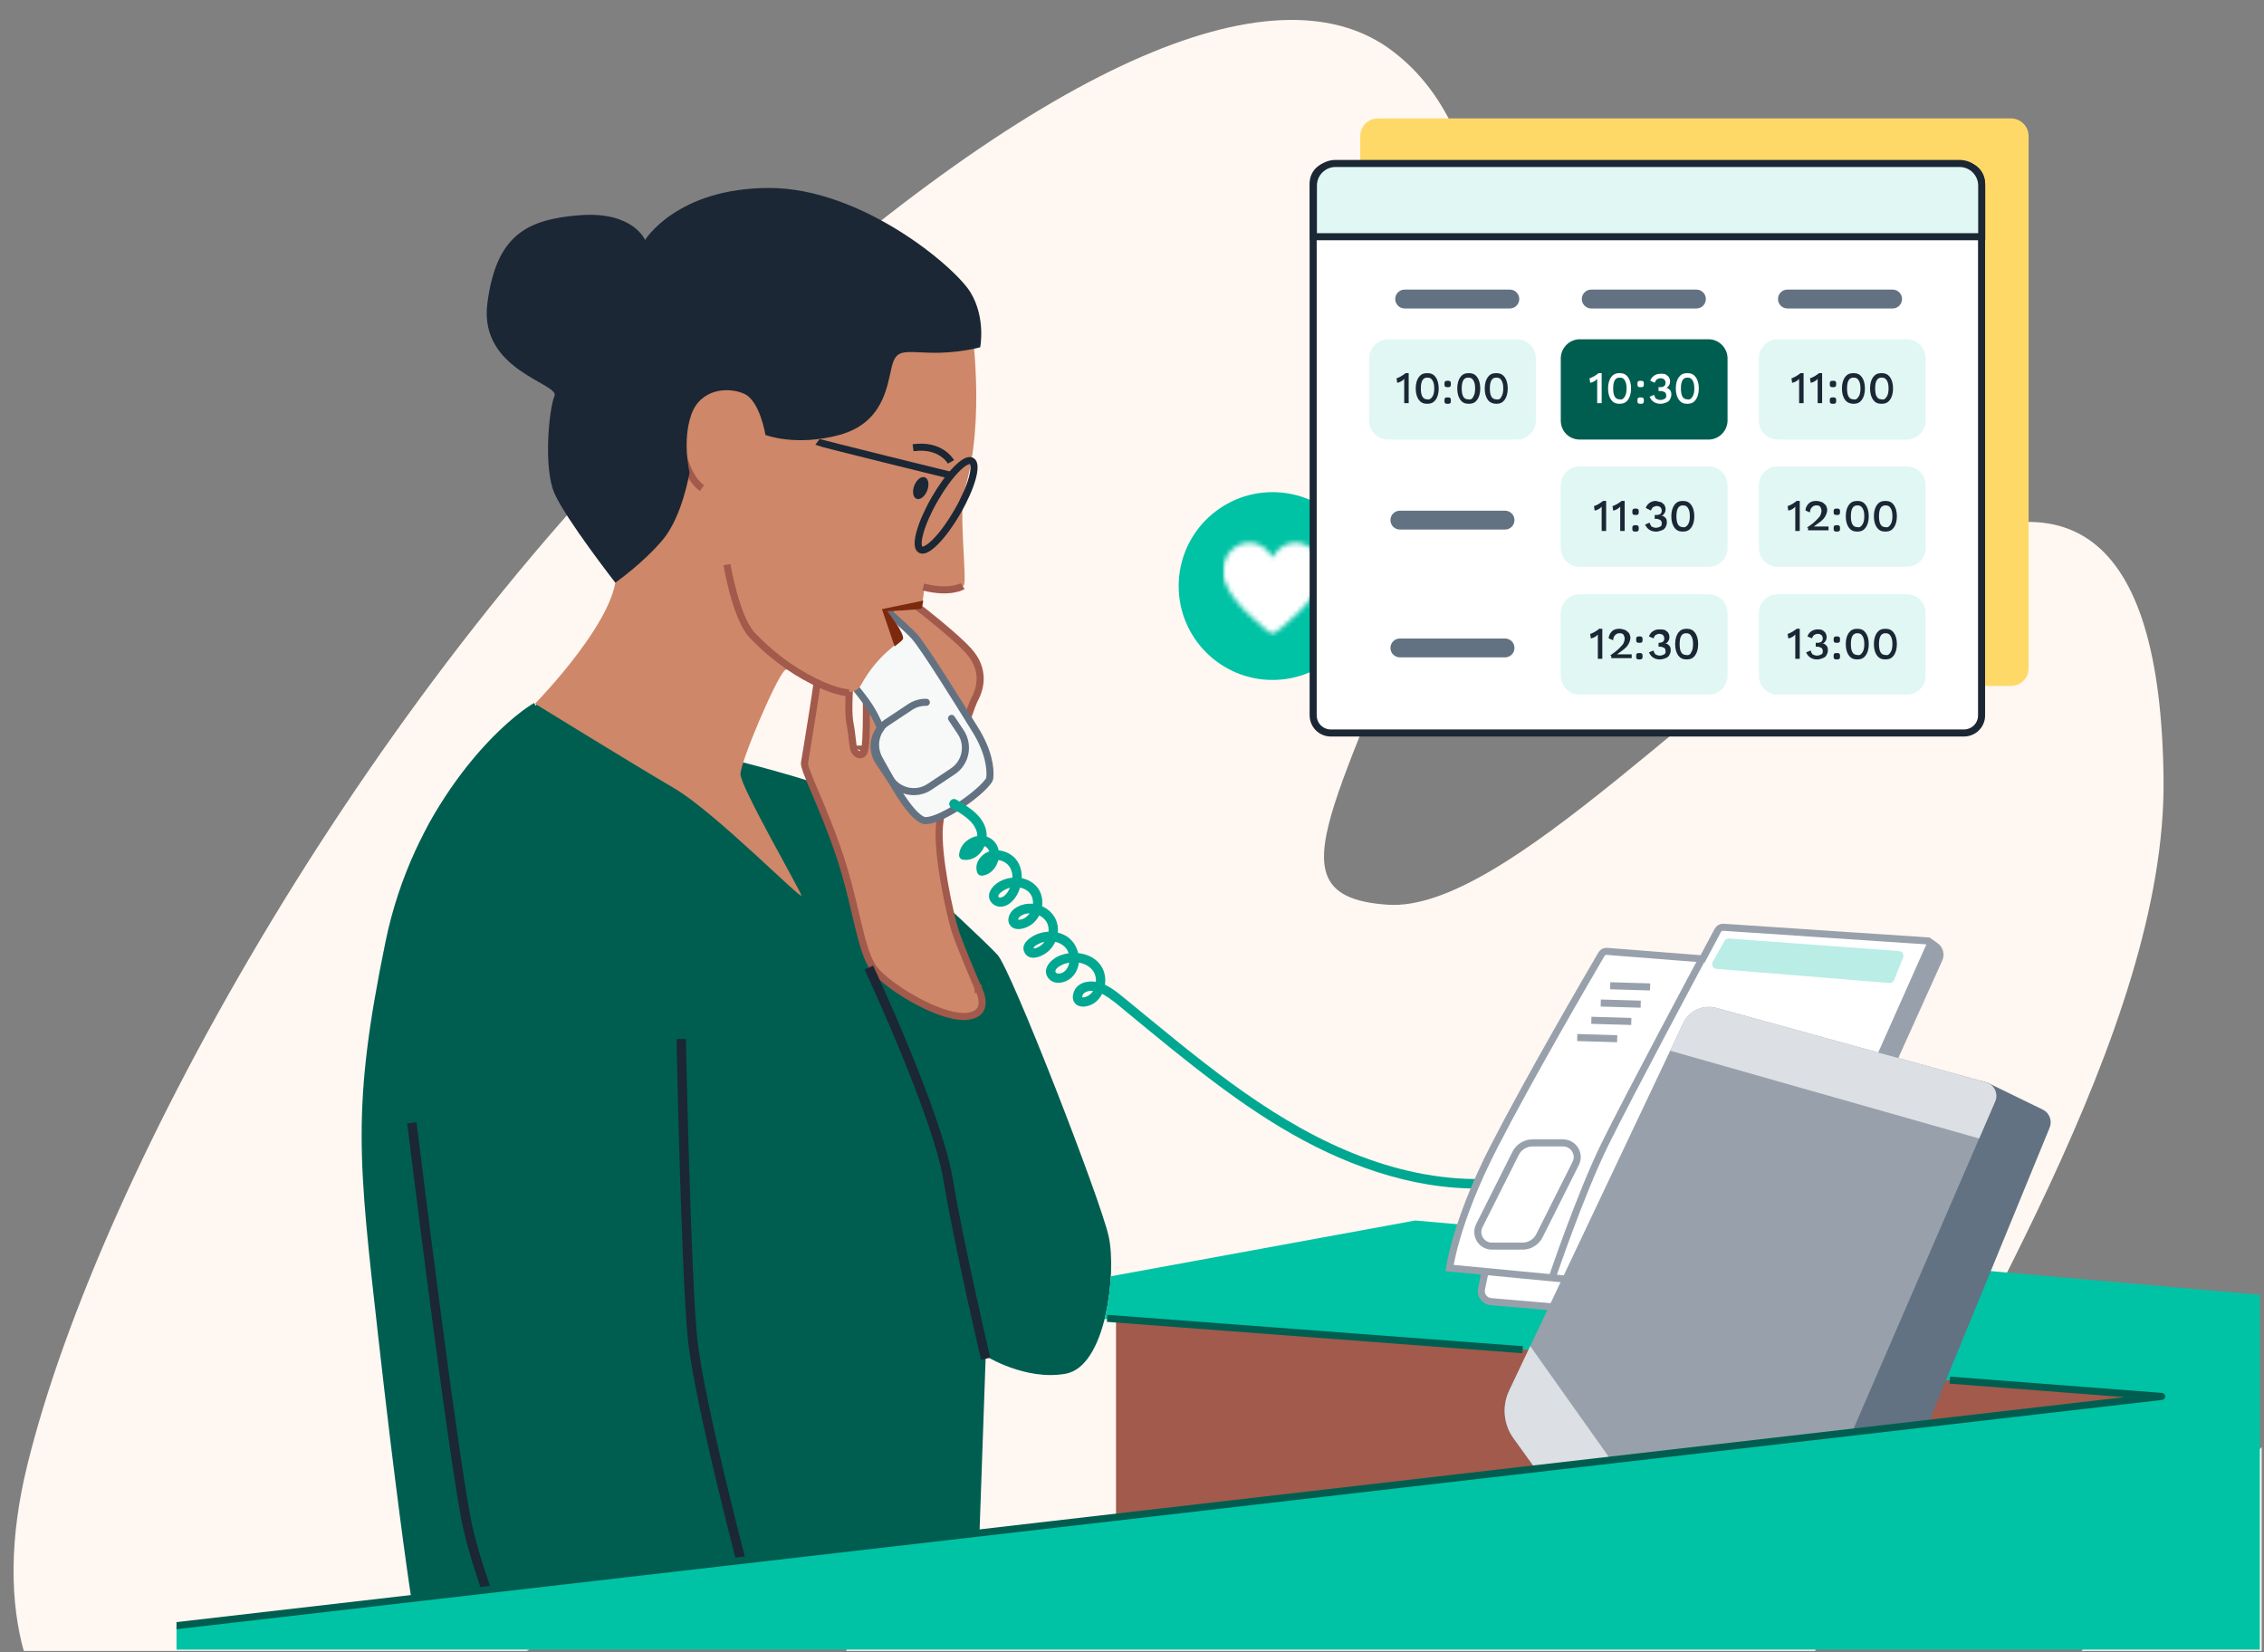 <svg width="481" height="351" viewBox="0 0 481 351" fill="none" xmlns="http://www.w3.org/2000/svg">
<rect x="0" y="0" width="481" height="351" fill="#808080" stroke="none"/>
<g clip-path="url(#clip0_6332_14486)">
<path d="M516.705 337.115C515.525 339.377 461.813 430.968 427.206 484.192C392.559 537.264 372.15 575.007 332.629 579.596C293.108 584.185 297.405 545.083 312.651 517.157C327.939 489.382 351.526 448.355 337.402 433.814C323.277 419.272 261.892 461.02 220.618 513.598C179.344 566.176 146.693 572.167 128.591 560.962C110.49 549.756 121.818 489.633 140.161 446.605C158.505 403.577 188.988 347.08 180.455 327.958C172.073 308.796 129.097 338.819 84.227 369.493C39.356 400.166 -9.724 374.375 5.813 311.178C21.35 247.981 80.626 143.223 151.241 77.755C221.857 12.288 270.455 -6.897 294.814 10.092C319.022 27.122 321.446 70.1 302.665 121.191C283.885 172.283 269.681 190.49 294.814 192.189C319.947 193.888 363.585 143.65 401.402 121.191C439.068 98.773 459.1 112.576 459.659 165.593C460.218 218.611 416.79 285.697 391.526 338.039C366.261 390.382 355.042 436.366 389.641 407.958C424.049 379.439 475.833 301.52 503.963 288.955C532.012 276.088 534.731 300.173 516.705 337.115Z" fill="#FFF7F1"/>
<g clip-path="url(#clip1_6332_14486)">
<path d="M237.107 330.376V277.503L469.038 291.127V301.507L237.107 330.376Z" fill="#A15A4B"/>
<path d="M119.39 150.605L114.03 149.675C114.03 149.675 95 164.335 89.35 178.895C83.7 193.455 78.69 208.755 77.76 234.815C76.83 260.875 89.15 346.425 89.15 346.425L207.78 334.825L209.42 288.045C209.42 288.045 217.83 293.355 226.4 291.825C234.97 290.295 237.26 270.485 235.55 262.665C233.84 254.845 214.78 205.875 211.92 202.825C209.06 199.775 198.96 190.465 198.96 190.465C198.96 190.465 181.54 170.485 177.67 168.175C173.8 165.865 152.84 160.525 149.98 160.145C147.12 159.765 119.39 150.615 119.39 150.615V150.605Z" fill="#005E51"/>
<path d="M183.954 142.067L190.791 125.909C191.153 126.132 191.643 126.464 192.233 126.884C193.449 127.749 195.053 128.963 196.757 130.314C200.177 133.025 203.936 136.235 205.766 138.24C209.235 142.043 208.421 146.013 207.139 148.4C206.758 149.11 206.133 150.788 205.417 152.925C204.691 155.089 203.849 157.791 203.035 160.601C201.413 166.192 199.87 172.299 199.593 175.408C199.313 178.541 199.889 183.303 200.649 187.642C201.411 191.995 202.381 196.033 202.936 197.755C203.487 199.464 204.71 202.505 205.782 205.093C206.321 206.393 206.825 207.587 207.195 208.457C207.38 208.892 207.532 209.245 207.637 209.49L207.759 209.773L207.79 209.847L207.799 209.866L207.801 209.871L207.801 209.872L207.801 209.872C207.801 209.872 207.801 209.872 208.49 209.575L207.801 209.872L207.816 209.905L207.832 209.936L207.833 209.936L207.833 209.936L207.833 209.937L207.837 209.945C207.839 209.948 207.842 209.953 207.845 209.959C207.849 209.966 207.853 209.975 207.858 209.985C207.878 210.022 207.906 210.079 207.941 210.153C208.012 210.302 208.109 210.518 208.208 210.782C208.41 211.316 208.612 212.012 208.655 212.717C208.698 213.422 208.58 214.075 208.211 214.597C207.85 215.108 207.174 215.602 205.88 215.848C204.622 216.087 202.931 215.873 200.988 215.291C199.063 214.714 196.967 213.798 194.937 212.715C190.846 210.534 187.167 207.755 185.715 205.859C185.012 204.94 184.417 203.675 183.868 202.078C183.32 200.486 182.832 198.612 182.321 196.497C182.148 195.781 181.973 195.037 181.792 194.27C180.909 190.53 179.892 186.225 178.371 181.686C176.554 176.266 174.614 171.703 173.164 168.291L173.131 168.214C172.402 166.497 171.806 165.094 171.41 164.015C171.212 163.476 171.071 163.037 170.988 162.693C170.9 162.328 170.9 162.154 170.909 162.102C171.055 161.258 171.87 156.387 172.637 151.479C173.021 149.026 173.392 146.559 173.662 144.581C173.797 143.592 173.907 142.721 173.981 142.032C174.045 141.429 174.086 140.919 174.082 140.593C174.18 140.544 174.371 140.486 174.687 140.448C175.377 140.367 176.357 140.419 177.4 140.541C178.43 140.661 179.468 140.842 180.252 140.994C180.497 141.041 180.716 141.086 180.902 141.125C180.877 141.364 180.847 141.66 180.814 142.001C180.722 142.951 180.607 144.256 180.514 145.674C180.33 148.471 180.222 151.832 180.594 153.72C180.842 154.977 180.957 156.04 181.055 156.941C181.093 157.291 181.128 157.616 181.167 157.919C181.234 158.434 181.319 158.932 181.48 159.33C181.649 159.747 181.957 160.178 182.526 160.322C182.87 160.409 183.153 160.263 183.314 160.111C183.451 159.982 183.526 159.83 183.567 159.735C183.654 159.533 183.711 159.282 183.754 159.036C183.843 158.525 183.906 157.81 183.953 156.981C184.047 155.314 184.077 153.081 184.076 150.853C184.076 148.623 184.044 146.385 184.012 144.707C183.997 143.867 183.981 143.167 183.969 142.676C183.963 142.431 183.958 142.238 183.955 142.106L183.954 142.067ZM182.19 159.14C182.187 159.147 182.187 159.146 182.191 159.139C182.19 159.139 182.19 159.14 182.19 159.14Z" fill="#CE8768" stroke="#A15A4B" stroke-width="1.5"/>
<path d="M186.954 154.487L186.24 154.715C186.954 154.487 186.954 154.486 186.954 154.486L186.954 154.486L186.954 154.485L186.953 154.483L186.951 154.477L186.945 154.459C186.943 154.453 186.94 154.445 186.937 154.436C186.934 154.425 186.929 154.412 186.924 154.398C186.906 154.346 186.879 154.272 186.842 154.176C186.768 153.984 186.655 153.707 186.493 153.35C186.168 152.635 185.646 151.601 184.85 150.295C184.038 148.961 182.367 146.858 180.933 145.122C180.209 144.247 179.535 143.452 179.042 142.876C178.87 142.676 178.721 142.502 178.598 142.36L187.229 128.721C187.303 128.786 187.384 128.855 187.469 128.929C188.021 129.408 188.779 130.071 189.603 130.804C191.26 132.278 193.155 134.012 194.193 135.118C194.678 135.635 195.547 136.824 196.652 138.447C197.744 140.051 199.034 142.031 200.352 144.092C202.571 147.561 204.86 151.244 206.401 153.723C206.69 154.188 206.952 154.611 207.183 154.981C210.031 159.556 210.531 163.227 210.275 165.376C210.266 165.453 210.171 165.703 209.831 166.145C209.516 166.555 209.061 167.042 208.491 167.578C207.354 168.647 205.816 169.858 204.173 170.96C202.529 172.063 200.808 173.038 199.31 173.653C198.56 173.96 197.887 174.168 197.321 174.263C196.743 174.359 196.349 174.325 196.107 174.228C195.427 173.957 194.629 173.301 193.755 172.312C192.895 171.338 192.021 170.112 191.176 168.797C189.955 166.898 188.83 164.873 187.909 163.215C187.549 162.568 187.221 161.977 186.93 161.471L186.93 161.47C185.907 159.697 185.905 158.109 186.146 156.965C186.268 156.387 186.453 155.92 186.605 155.601C186.681 155.441 186.749 155.32 186.795 155.242C186.818 155.202 186.836 155.174 186.847 155.157L186.858 155.14C186.858 155.14 186.858 155.14 186.858 155.14C186.858 155.14 186.858 155.14 186.858 155.14C186.858 155.14 186.859 155.139 186.859 155.139C186.859 155.139 186.859 155.139 186.859 155.139L187.067 154.838L186.954 154.487Z" fill="#F7F8F8" stroke="#627282" stroke-width="1.5"/>
<path d="M206.356 68.79C206.356 68.79 209.506 89.37 204.926 103.98C203.596 108.22 205.516 123.46 204.766 124.33C203.316 126 196.396 124.52 196.396 124.52C196.396 124.52 196.026 128.79 195.656 129.08C195.286 129.37 188.456 129.67 188.456 129.67C188.456 129.67 192.306 134.69 191.716 135.65C191.126 136.61 186.606 138.83 182.976 145.43C179.986 150.86 168.656 140.38 166.676 142.44C164.696 144.5 157.316 161.82 157.316 164.47C157.316 167.12 169.846 188.81 170.256 190.21C170.666 191.61 151.916 172.52 143.196 167.42C134.476 162.32 113.666 149.49 113.666 149.49C113.666 149.49 132.176 130.62 130.846 120.88C129.096 108.04 129.706 60.89 162.276 61.72C194.856 62.54 206.356 68.79 206.356 68.79Z" fill="#CE8768"/>
<path d="M144.15 91.035C144.15 91.035 144.71 100.565 149.14 103.685" stroke="#A15A4B" stroke-width="1.5" stroke-miterlimit="10"/>
<path d="M208.255 73.77C208.255 73.77 203.505 75.11 197.635 74.93C191.765 74.75 190.345 74.13 189.405 78.14C188.465 82.15 187.575 89.9 178.305 92.4C169.035 94.9 162.625 92.4 162.625 92.4C162.625 92.4 161.465 85.13 158.085 83.64C154.705 82.15 148.815 82.51 146.855 88.12C144.895 93.73 146.495 100.39 146.495 100.39C146.495 100.39 144.985 109.69 140.795 114.68C136.605 119.67 130.725 123.78 130.725 123.78C130.725 123.78 120.205 110.27 117.805 104.82C115.405 99.37 116.645 86.8 117.805 84.12C118.965 81.44 101.675 78.77 103.545 64.43C105.415 50.09 111.745 46.61 123.145 45.72C134.545 44.83 137.045 50.98 137.045 50.98C137.045 50.98 143.815 39.93 163.425 39.93C183.035 39.93 202.905 56.68 206.195 62.12C209.485 67.56 208.245 73.79 208.245 73.79L208.255 73.77Z" fill="#1B2734"/>
<path d="M196.15 127.585L187.38 129.405L190.07 137.325C190.97 136.605 191.61 136.135 191.81 135.815C192.4 134.855 188.55 129.835 188.55 129.835C188.55 129.835 195.38 129.535 195.75 129.245C195.89 129.135 196.03 128.415 196.16 127.595L196.15 127.585Z" fill="#7C290E"/>
<path d="M204.53 124.505C204.53 124.505 201.92 126.175 196.16 124.695" stroke="#A15A4B" stroke-width="1.5" stroke-miterlimit="10"/>
<path d="M154.45 119.945C154.45 119.945 156.34 131.245 159.77 134.885C163.2 138.525 167.63 142.105 172.94 144.735C178.25 147.365 180.45 147.155 180.45 147.155" stroke="#A15A4B" stroke-width="1.5" stroke-miterlimit="10"/>
<path d="M196.988 104.214C197.478 102.952 197.261 101.691 196.504 101.398C195.747 101.104 194.737 101.889 194.247 103.15C193.758 104.412 193.975 105.673 194.732 105.966C195.489 106.26 196.499 105.475 196.988 104.214Z" fill="#1B2734"/>
<path d="M202.04 98.125C202.04 98.125 199.97 94.275 193.99 95.115" stroke="#1B2734" stroke-width="1.5" stroke-miterlimit="10"/>
<path d="M203.396 108.731C206.398 103.532 207.761 98.7 206.441 97.937C205.121 97.175 201.618 100.772 198.616 105.971C195.614 111.17 194.251 116.003 195.571 116.765C196.891 117.527 200.395 113.93 203.396 108.731Z" stroke="#1B2734" stroke-width="1.5" stroke-miterlimit="10"/>
<path d="M173.67 93.875C173.99 94.115 202.04 100.985 202.04 100.985" stroke="#1B2734" stroke-width="1.5" stroke-miterlimit="10"/>
<path d="M202.163 152.605L204.113 155.535C205.943 158.285 205.193 162.025 202.443 163.855L197.463 167.165C194.713 168.995 190.973 168.245 189.143 165.495L186.703 161.825C184.873 159.075 185.623 155.335 188.373 153.505L193.353 150.195C194.413 149.495 195.613 149.165 196.803 149.195" stroke="#627282" stroke-width="1.5" stroke-miterlimit="10" stroke-linecap="round"/>
<path d="M202.17 171.665C204.23 172.855 206.91 174.315 207.55 176.815C207.92 178.275 206.94 181.075 205.03 180.745L205.76 181.705C205.85 179.985 208.53 178.835 209.75 180.145C210.97 181.455 209.96 183.845 208.29 184.125L209.52 184.825C209.09 183.565 210.51 182.695 211.6 182.675C212.81 182.655 214.01 183.265 214.61 184.335C215.33 185.625 215.19 187.275 214.59 188.585C214.29 189.235 213.87 189.935 213.29 190.375C213.07 190.535 212.21 190.945 212.08 190.415C211.98 189.995 212.94 189.335 213.23 189.155C213.75 188.835 214.32 188.625 214.92 188.515C216.05 188.325 217.31 188.535 218.24 189.215C220.08 190.575 219.72 193.455 218.03 194.795C217.64 195.105 217.16 195.315 216.66 195.375C216.56 195.385 216.27 195.325 216.2 195.375C216.13 195.415 216.24 195.445 216.21 195.495C216.35 195.235 216.37 194.985 216.63 194.755C217.49 194.005 218.81 193.875 219.87 194.135C221.02 194.415 222.1 195.145 222.55 196.275C223 197.405 222.76 198.665 222.17 199.675C221.87 200.175 221.48 200.635 220.99 200.955C220.76 201.105 220.51 201.245 220.25 201.335C220.1 201.385 219.94 201.445 219.78 201.465C219.69 201.475 219.48 201.415 219.41 201.445C219.41 201.445 219.45 201.555 219.47 201.545C219.54 201.495 219.67 201.205 219.74 201.125C219.98 200.865 220.31 200.685 220.63 200.525C221.23 200.225 221.91 200.025 222.58 199.975C223.93 199.865 225.34 200.225 226.3 201.225C227.08 202.055 227.38 203.315 227.19 204.415C227.02 205.435 226.37 206.585 225.26 206.785C224.93 206.845 224.32 206.845 224.23 206.425C224.11 205.835 225.05 205.265 225.46 205.055C227.64 203.925 231.04 204.235 232.39 206.505C233.41 208.235 232.67 211.225 230.58 211.785C230.43 211.825 230.07 211.935 229.93 211.855C229.95 211.865 229.93 211.765 229.94 211.665C230.02 211.085 230.51 210.755 231.03 210.605C232.59 210.155 234.23 211.085 235.48 211.925C237 212.945 238.37 214.195 239.79 215.345C241.29 216.575 242.79 217.805 244.29 219.045C247.26 221.485 250.25 223.905 253.28 226.285C259.29 230.995 265.47 235.525 272.03 239.465C278.59 243.405 285.38 246.655 292.58 248.975C299.78 251.295 307.18 252.595 314.66 252.465C316.47 252.435 318.28 252.315 320.08 252.105C320.62 252.045 321.08 251.685 321.08 251.105C321.08 250.615 320.62 250.045 320.08 250.105C310.78 251.165 301.42 249.785 292.57 246.865C283.62 243.915 275.28 239.405 267.45 234.185C259.62 228.965 252.1 222.875 244.73 216.825C242.88 215.305 241.02 213.785 239.17 212.265C237.44 210.855 235.67 209.335 233.47 208.715C231.66 208.205 229.25 208.505 228.3 210.355C227.91 211.125 227.75 212.095 228.21 212.875C228.75 213.805 229.86 213.955 230.83 213.765C234.21 213.115 235.65 208.835 234.34 205.925C232.78 202.475 228.18 201.695 224.98 203.065C223.25 203.805 221.23 205.905 222.75 207.815C223.96 209.335 226.29 208.865 227.58 207.725C230.33 205.295 229.46 200.535 226.43 198.785C224.79 197.835 222.72 197.695 220.92 198.235C219.31 198.715 216.51 200.405 217.73 202.465C218.85 204.375 221.6 203.135 222.81 202.005C224.08 200.825 224.84 199.025 224.77 197.285C224.62 193.585 220.74 191.225 217.29 192.185C216.45 192.415 215.56 192.875 214.99 193.545C214.35 194.305 213.93 195.455 214.49 196.385C215.52 198.105 218.13 197.235 219.35 196.245C221.95 194.145 222.28 189.825 219.58 187.695C218.18 186.595 216.37 186.235 214.63 186.505C212.89 186.775 211.1 187.735 210.35 189.315C209.88 190.295 210.12 191.395 210.99 192.065C211.86 192.735 212.9 192.755 213.84 192.315C215.67 191.465 216.76 189.155 217.02 187.255C217.28 185.355 216.77 183.195 215.21 181.905C213.86 180.785 211.92 180.295 210.23 180.845C208.42 181.435 206.94 183.365 207.6 185.305C207.79 185.855 208.27 186.095 208.83 186.005C212.05 185.465 213.42 180.815 211.07 178.585C208.51 176.155 203.93 178.265 203.76 181.655C203.74 182.055 204.08 182.545 204.49 182.615C207.62 183.145 209.85 179.985 209.61 177.085C209.32 173.585 205.92 171.455 203.17 169.875C202.05 169.235 201.04 170.965 202.16 171.605L202.17 171.665Z" fill="#00A892"/>
<path d="M144.73 220.725C144.73 220.725 145.72 270.325 147.13 284.315C148.54 298.305 158.86 337.025 158.86 337.025" stroke="#1B2734" stroke-width="2" stroke-miterlimit="10"/>
<path d="M87.5 238.524C87.5 238.524 96.68 313.274 99.51 325.004C102.34 336.734 106.86 346.614 106.86 346.614" stroke="#1B2734" stroke-width="2" stroke-miterlimit="10"/>
<path d="M184.6 205.555C184.6 205.555 199.1 236.555 201.43 250.565C203.76 264.575 209.41 288.645 209.41 288.645" stroke="#1B2734" stroke-width="2" stroke-miterlimit="10"/>
<path d="M300.66 259.274L236 271.124C235.84 274.074 235.41 277.234 234.67 280.194L459.51 296.524C459.51 296.524 325.17 312.104 208.08 325.664L88.17 339.544C88.17 339.544 37.64 345.394 37.5 345.394V350.434H480.12V275.054L300.66 259.274Z" fill="#00C3A5"/>
<path d="M422.47 230.105L434.12 235.775C435.46 236.505 436.04 238.135 435.46 239.545L409.7 302.305L393.51 304.185L420.98 229.635L422.48 230.105H422.47Z" fill="#627282"/>
<path d="M315.594 269.763L340.432 270.504L337.854 278.307L316.764 276.507L316.763 276.507C315.422 276.395 314.477 275.127 314.754 273.809L314.754 273.807L315.594 269.763Z" fill="white" stroke="#98A1AB" stroke-width="1.5"/>
<path d="M338.372 272.282L307.963 269.373C308.007 269.102 308.067 268.759 308.147 268.347C308.377 267.16 308.773 265.397 309.435 263.113C310.76 258.546 313.15 251.893 317.407 243.597C324.916 228.979 337.304 207.719 340.236 202.715C340.482 202.301 340.938 202.065 341.411 202.102L341.411 202.102L361.241 203.662L361.731 203.701L361.962 203.267L364.961 197.639C364.961 197.639 364.961 197.638 364.961 197.638C365.191 197.21 365.652 196.952 366.151 196.983C366.152 196.983 366.152 196.983 366.153 196.983L409.602 199.885L411.446 201.614L400.281 230.112L338.372 272.282Z" fill="white" stroke="#98A1AB" stroke-width="1.5"/>
<path d="M409.92 199.155L397.88 226.185L402.16 227.295L412.649 204.04C413.243 202.723 412.814 201.169 411.628 200.344L409.92 199.155Z" fill="#98A1AB"/>
<path d="M326.2 311.985L321.56 305.555C319.43 302.595 319.07 298.715 320.63 295.425L357.62 217.325C358.87 214.695 361.83 213.335 364.64 214.105L421.93 229.895C423.69 230.375 424.61 232.305 423.89 233.975L393.51 304.175L326.2 311.975V311.985Z" fill="#98A1AB"/>
<path d="M421.93 229.904L364.64 214.114C361.83 213.344 358.87 214.694 357.62 217.334L354.84 223.204L420.48 241.854L423.88 233.994C424.6 232.324 423.68 230.394 421.92 229.914L421.93 229.904Z" fill="#DCDFE3"/>
<path d="M325.1 285.975L320.63 295.415C319.07 298.705 319.42 302.585 321.56 305.545L326.2 311.975L342.24 310.115L325.11 285.965L325.1 285.975Z" fill="#DCDFE3"/>
<path d="M361.575 203.745C361.575 203.745 346.11 232.624 340.92 243.184C335.73 253.744 329.76 271.449 329.76 271.449" stroke="#98A1AB" stroke-width="1.5" stroke-miterlimit="10"/>
<path d="M404.324 203.403C404.575 202.775 404.143 202.085 403.469 202.035L367.325 199.372C366.938 199.343 366.569 199.542 366.379 199.881L363.889 204.337C363.534 204.973 363.955 205.762 364.681 205.822L401.404 208.815C401.841 208.851 402.251 208.597 402.414 208.189L404.324 203.403Z" fill="#B9EDE6"/>
<path d="M323.49 264.715H316.97C314.74 264.715 313.29 262.365 314.29 260.365L322 245.005C322.68 243.655 324.06 242.795 325.57 242.795H332.09C334.32 242.795 335.77 245.145 334.77 247.145L327.06 262.505C326.38 263.855 325 264.715 323.49 264.715Z" stroke="#98A1AB" stroke-width="1.5" stroke-miterlimit="10"/>
<path d="M343.58 220.655L335.09 220.405" stroke="#98A1AB" stroke-width="1.5" stroke-miterlimit="10"/>
<path d="M346.58 216.985L338.09 216.745" stroke="#98A1AB" stroke-width="1.5" stroke-miterlimit="10"/>
<path d="M348.58 213.315L340.09 213.075" stroke="#98A1AB" stroke-width="1.5" stroke-miterlimit="10"/>
<path d="M350.58 209.655L342.09 209.405" stroke="#98A1AB" stroke-width="1.5" stroke-miterlimit="10"/>
<path d="M113.841 149.982C106.102 154.641 88.404 172.092 82.634 200.223C75.421 235.387 76.874 246.233 81.157 284.327C84.583 314.803 87.243 333.843 88.144 339.553" stroke="#005E51" stroke-width="1.5"/>
<path d="M459.271 296.645L459.357 297.39C459.741 297.346 460.028 297.017 460.021 296.631C460.014 296.245 459.714 295.927 459.329 295.898L459.271 296.645ZM37.133 344.629C36.721 344.677 36.426 345.049 36.474 345.46C36.521 345.872 36.893 346.167 37.304 346.12L37.133 344.629ZM459.185 295.9L37.133 344.629L37.304 346.12L459.357 297.39L459.185 295.9ZM459.329 295.898L414.3 292.434L414.185 293.929L459.214 297.393L459.329 295.898Z" fill="#005E51"/>
<path d="M323.493 286.724L235.228 280.058" stroke="#005E51" stroke-width="1.5"/>
</g>
<circle cx="270.363" cy="124.495" r="19.948" fill="#00C3A5"/>
<path d="M270.878 134.427C270.564 134.654 270.151 134.649 269.844 134.427C269.436 134.13 259.822 127.074 259.822 121.486C259.822 117.597 262.701 115.272 265.484 115.272C267.154 115.272 269.12 116.137 270.362 118.406C271.6 116.137 273.568 115.272 275.239 115.272C278.023 115.272 280.902 117.597 280.902 121.486C280.902 127.074 271.286 134.13 270.878 134.427Z" fill="#00C3A5"/>
<mask id="mask0_6332_14486" style="mask-type:luminance" maskUnits="userSpaceOnUse" x="259" y="115" width="22" height="20">
<path d="M270.878 134.427C270.564 134.654 270.151 134.649 269.844 134.427C269.436 134.13 259.822 127.074 259.822 121.486C259.822 117.597 262.701 115.272 265.484 115.272C267.154 115.272 269.12 116.137 270.362 118.406C271.6 116.137 273.568 115.272 275.239 115.272C278.023 115.272 280.902 117.597 280.902 121.486C280.902 127.074 271.286 134.13 270.878 134.427Z" fill="white"/>
</mask>
<g mask="url(#mask0_6332_14486)">
<rect x="259.822" y="113.955" width="21.08" height="21.08" fill="white"/>
</g>
<path d="M427.204 145.714H292.779C290.656 145.714 288.988 144.046 288.988 141.923V28.948C288.988 26.825 290.656 25.157 292.779 25.157H427.204C429.326 25.157 430.995 26.825 430.995 28.948V141.999C430.995 144.046 429.326 145.714 427.204 145.714Z" fill="#FFD968"/>
<path d="M417.204 155.714H282.779C280.656 155.714 278.988 154.046 278.988 151.923V38.948C278.988 36.825 280.656 35.157 282.779 35.157H417.204C419.326 35.157 420.995 36.825 420.995 38.948V151.999C420.995 154.046 419.326 155.714 417.204 155.714Z" fill="white" stroke="#1B2734" stroke-width="1.5" stroke-miterlimit="10"/>
<path d="M405.042 147.552H377.753C375.445 147.552 373.68 145.787 373.68 143.479V130.31C373.68 128.002 375.445 126.237 377.753 126.237H405.042C407.35 126.237 409.115 128.002 409.115 130.31V143.479C409.115 145.787 407.35 147.552 405.042 147.552Z" fill="#E0F7F4"/>
<path fill-rule="evenodd" clip-rule="evenodd" d="M382.369 133.706V139.951H381.419V135.335V134.792L381.419 134.792C381.147 135.064 381.011 135.199 380.74 135.335C380.468 135.471 380.197 135.607 379.925 135.607L379.79 134.656C379.925 134.656 380.197 134.521 380.468 134.385L380.468 134.385L380.468 134.385C380.74 134.249 381.011 134.113 381.147 133.978C381.419 133.842 381.554 133.706 381.69 133.57L381.69 133.57H382.369V133.706ZM387.799 134.383L387.799 134.383L387.799 134.383L387.8 134.383C387.935 134.654 388.071 134.926 388.071 135.198C388.071 135.469 388.071 135.741 387.935 136.012C387.799 136.284 387.664 136.419 387.528 136.555L387.528 136.555C387.392 136.691 387.121 136.691 386.985 136.691H386.985C387.256 136.691 387.392 136.691 387.664 136.827C387.705 136.868 387.758 136.909 387.817 136.954C387.951 137.057 388.112 137.18 388.207 137.37C388.343 137.641 388.343 137.913 388.343 138.184V138.184C388.343 138.592 388.207 138.863 388.071 139.135C387.935 139.406 387.664 139.678 387.256 139.813C387.187 139.837 387.121 139.86 387.057 139.883C386.748 139.992 386.484 140.085 386.035 140.085C384.948 140.085 384.134 139.542 383.727 138.592L384.677 138.184C384.813 138.592 384.948 138.863 385.084 138.999C385.356 139.135 385.627 139.27 386.035 139.27C386.442 139.27 386.713 139.135 386.985 138.999C387.256 138.863 387.256 138.592 387.256 138.32V138.32C387.256 137.913 387.121 137.777 386.985 137.641C386.713 137.505 386.442 137.37 386.035 137.37H385.763V136.555H386.035C386.849 136.555 387.256 136.284 387.256 135.605C387.256 135.333 387.121 135.062 386.985 134.926C386.849 134.79 386.578 134.654 386.17 134.654C385.899 134.654 385.627 134.79 385.356 134.926C385.22 135.062 385.084 135.333 384.948 135.605L383.998 135.198C384.134 134.79 384.405 134.383 384.813 134.111C385.22 133.84 385.627 133.704 386.17 133.704H386.17C386.442 133.704 386.849 133.704 387.121 133.84C387.392 133.976 387.664 134.247 387.799 134.383ZM390.923 135.875C390.923 135.604 390.923 135.468 390.787 135.332C390.651 135.196 390.38 135.196 390.244 135.196C389.972 135.196 389.837 135.196 389.701 135.332C389.565 135.468 389.565 135.604 389.565 135.875V135.875V135.875C389.565 136.147 389.565 136.282 389.701 136.418C389.837 136.554 389.972 136.554 390.244 136.554H390.244H390.244C390.516 136.554 390.651 136.554 390.787 136.418C390.923 136.282 390.923 136.147 390.923 135.875V135.875V135.875ZM390.923 139.405C390.923 139.133 390.923 138.998 390.787 138.862C390.651 138.726 390.38 138.726 390.244 138.726H390.244C389.972 138.726 389.837 138.726 389.701 138.862C389.565 138.998 389.565 139.133 389.565 139.405V139.405V139.405C389.565 139.676 389.565 139.812 389.701 139.948C389.837 140.084 389.972 140.084 390.244 140.084C390.516 140.084 390.651 140.084 390.787 139.948C390.923 139.812 390.923 139.676 390.923 139.405V139.405V139.405ZM392.823 139.272C392.415 138.729 392.144 137.915 392.144 136.829C392.144 135.743 392.415 134.928 392.823 134.385C393.23 133.842 393.773 133.57 394.587 133.57C395.402 133.57 395.945 133.842 396.352 134.385C396.76 134.928 397.031 135.743 397.031 136.829C397.031 137.915 396.76 138.729 396.352 139.272C395.945 139.815 395.402 140.087 394.587 140.087C393.773 140.087 393.23 139.815 392.823 139.272ZM395.674 138.594C395.945 138.186 396.081 137.643 396.081 136.829C396.081 136.014 395.945 135.471 395.674 135.064C395.402 134.656 395.13 134.521 394.587 134.521C393.637 134.521 393.23 135.335 393.23 136.829C393.23 138.322 393.637 139.137 394.587 139.137C395.13 139.272 395.402 139.001 395.674 138.594ZM398.116 136.829C398.116 137.915 398.388 138.729 398.795 139.272C399.202 139.815 399.745 140.087 400.56 140.087C401.374 140.087 401.918 139.815 402.325 139.272C402.732 138.729 403.004 137.915 403.004 136.829C403.004 135.743 402.732 134.928 402.325 134.385C401.918 133.842 401.374 133.57 400.56 133.57C399.745 133.57 399.202 133.842 398.795 134.385C398.388 134.928 398.116 135.743 398.116 136.829ZM402.053 136.829C402.053 137.643 401.918 138.186 401.646 138.594C401.375 139.001 401.103 139.272 400.56 139.137C399.61 139.137 399.202 138.322 399.202 136.829C399.202 135.335 399.61 134.521 400.56 134.521C401.103 134.521 401.375 134.656 401.646 135.064C401.918 135.471 402.053 136.014 402.053 136.829Z" fill="#1B2734"/>
<path d="M405.042 120.399H377.753C375.445 120.399 373.68 118.634 373.68 116.326V103.157C373.68 100.849 375.445 99.084 377.753 99.084H405.042C407.35 99.084 409.115 100.849 409.115 103.157V116.326C409.115 118.634 407.35 120.399 405.042 120.399Z" fill="#E0F7F4"/>
<path fill-rule="evenodd" clip-rule="evenodd" d="M383.862 112.115C384.676 111.572 385.355 111.029 385.762 110.622L385.762 110.622C386.17 110.214 386.577 109.807 386.713 109.536C386.848 109.264 386.984 108.857 386.984 108.45C386.984 108.178 386.848 107.906 386.713 107.635C386.441 107.363 386.17 107.363 385.898 107.363C385.491 107.363 385.219 107.499 384.948 107.771C384.676 108.042 384.54 108.45 384.54 108.857L383.59 108.45C383.59 107.906 383.862 107.363 384.269 106.956C384.676 106.549 385.219 106.413 385.898 106.413C386.305 106.413 386.713 106.549 387.12 106.685C387.391 106.82 387.663 107.092 387.934 107.363L387.934 107.363C388.07 107.635 388.206 108.042 388.206 108.314C388.206 108.857 387.934 109.536 387.527 110.079C387.169 110.556 386.495 111.034 385.691 111.604L385.691 111.604L385.691 111.605L385.691 111.605L385.69 111.605C385.581 111.683 385.469 111.762 385.355 111.844H386.441H388.478V112.658H384.133V112.115H383.862ZM382.369 106.549V112.794H381.418V108.178V107.635L381.418 107.635C381.147 107.907 381.011 108.042 380.74 108.178C380.468 108.314 380.197 108.45 379.925 108.45L379.789 107.499C379.925 107.499 380.197 107.364 380.468 107.228L380.468 107.228L380.468 107.228C380.74 107.092 381.011 106.956 381.147 106.821C381.418 106.685 381.554 106.549 381.69 106.413L381.69 106.413H382.369V106.549ZM390.923 108.718C390.923 108.447 390.923 108.311 390.787 108.175C390.651 108.039 390.515 108.039 390.244 108.039C389.972 108.039 389.837 108.039 389.701 108.175C389.565 108.311 389.565 108.447 389.565 108.718V108.718V108.718C389.565 108.99 389.565 109.125 389.701 109.261C389.837 109.397 389.972 109.397 390.244 109.397H390.244H390.244C390.515 109.397 390.651 109.397 390.787 109.261C390.923 109.125 390.923 108.99 390.923 108.718V108.718V108.718ZM390.923 112.248C390.923 111.977 390.923 111.841 390.787 111.705C390.651 111.569 390.515 111.569 390.244 111.569H390.244H390.244C389.972 111.569 389.837 111.569 389.701 111.705C389.565 111.841 389.565 111.977 389.565 112.248V112.248V112.248C389.565 112.52 389.565 112.655 389.701 112.791C389.837 112.927 389.972 112.927 390.244 112.927C390.515 112.927 390.651 112.927 390.787 112.791C390.923 112.655 390.923 112.52 390.923 112.248V112.248V112.248ZM392.822 112.115C392.415 111.572 392.144 110.757 392.144 109.671C392.144 108.585 392.415 107.771 392.822 107.228C393.23 106.685 393.773 106.413 394.587 106.413C395.402 106.413 395.945 106.685 396.352 107.228C396.759 107.771 397.031 108.585 397.031 109.671C397.031 110.757 396.759 111.572 396.352 112.115C395.945 112.658 395.402 112.93 394.587 112.93C393.773 112.93 393.23 112.658 392.822 112.115ZM395.673 111.436C395.945 111.029 396.081 110.486 396.081 109.671C396.081 108.857 395.945 108.314 395.673 107.906C395.402 107.499 395.13 107.363 394.587 107.363C393.637 107.363 393.23 108.178 393.23 109.671C393.23 111.165 393.637 111.979 394.587 111.979C395.13 112.115 395.402 111.844 395.673 111.436ZM398.116 109.671C398.116 110.757 398.388 111.572 398.795 112.115C399.202 112.658 399.745 112.93 400.56 112.93C401.374 112.93 401.917 112.658 402.325 112.115C402.732 111.572 403.004 110.757 403.004 109.671C403.004 108.585 402.732 107.771 402.325 107.228C401.917 106.685 401.374 106.413 400.56 106.413C399.745 106.413 399.202 106.685 398.795 107.228C398.388 107.771 398.116 108.585 398.116 109.671ZM402.053 109.671C402.053 110.486 401.917 111.029 401.646 111.436C401.374 111.844 401.103 112.115 400.56 111.979C399.609 111.979 399.202 111.165 399.202 109.671C399.202 108.178 399.609 107.363 400.56 107.363C401.103 107.363 401.374 107.499 401.646 107.906C401.917 108.314 402.053 108.857 402.053 109.671Z" fill="#1B2734"/>
<path d="M362.956 147.552H335.668C333.36 147.552 331.595 145.787 331.595 143.479V130.31C331.595 128.002 333.36 126.237 335.668 126.237H362.956C365.264 126.237 367.029 128.002 367.029 130.31V143.479C367.029 145.787 365.264 147.552 362.956 147.552Z" fill="#E0F7F4"/>
<path fill-rule="evenodd" clip-rule="evenodd" d="M340.42 133.706V139.951H339.469V135.335V134.792L339.469 134.792C339.198 135.064 339.062 135.199 338.79 135.335C338.519 135.471 338.247 135.607 337.976 135.607L337.84 134.656C337.976 134.656 338.247 134.521 338.519 134.385L338.519 134.385L338.519 134.385L338.519 134.385C338.79 134.249 339.062 134.113 339.198 133.978C339.469 133.842 339.605 133.706 339.741 133.57L339.741 133.57H340.42V133.706ZM342.049 139.272C342.863 138.729 343.542 138.186 343.949 137.779L343.949 137.779C344.357 137.372 344.764 136.964 344.9 136.693C345.035 136.421 345.171 136.014 345.171 135.607C345.171 135.335 345.035 135.064 344.9 134.792C344.628 134.521 344.357 134.521 344.085 134.521C343.678 134.521 343.406 134.656 343.135 134.928C342.863 135.199 342.727 135.607 342.727 136.014L341.777 135.607C341.777 135.064 342.049 134.521 342.456 134.113C342.863 133.706 343.406 133.57 344.085 133.57C344.492 133.57 344.9 133.706 345.307 133.842C345.579 133.978 345.85 134.249 346.122 134.521L346.122 134.521C346.257 134.792 346.393 135.199 346.393 135.471C346.393 136.014 346.122 136.693 345.714 137.236C345.356 137.714 344.682 138.191 343.878 138.762L343.878 138.762C343.769 138.84 343.656 138.919 343.542 139.001H344.628H346.665V139.815H342.32V139.272H342.049ZM348.973 135.875C348.973 135.604 348.973 135.468 348.838 135.332C348.702 135.196 348.566 135.196 348.295 135.196C348.023 135.196 347.887 135.196 347.751 135.332C347.616 135.468 347.616 135.604 347.616 135.875V135.875V135.875C347.616 136.147 347.616 136.282 347.751 136.418C347.887 136.554 348.023 136.554 348.295 136.554H348.295H348.295C348.566 136.554 348.702 136.554 348.838 136.418C348.973 136.282 348.973 136.147 348.973 135.875V135.875V135.875ZM348.973 139.405C348.973 139.133 348.973 138.998 348.838 138.862C348.702 138.726 348.566 138.726 348.295 138.726H348.295H348.295C348.023 138.726 347.887 138.726 347.751 138.862C347.616 138.998 347.616 139.133 347.616 139.405V139.405V139.405C347.616 139.676 347.616 139.812 347.751 139.948C347.887 140.084 348.023 140.084 348.295 140.084C348.566 140.084 348.702 140.084 348.838 139.948C348.973 139.812 348.973 139.676 348.973 139.405V139.405V139.405ZM353.725 133.84C353.996 133.976 354.268 134.247 354.403 134.383L354.403 134.383C354.539 134.654 354.675 134.926 354.675 135.198V135.198C354.675 135.469 354.675 135.741 354.539 136.012C354.403 136.284 354.268 136.419 354.132 136.555L354.132 136.555C353.996 136.691 353.725 136.691 353.589 136.691H353.589C353.86 136.691 353.996 136.691 354.268 136.827C354.309 136.868 354.362 136.909 354.421 136.954L354.421 136.954C354.555 137.057 354.716 137.18 354.811 137.37C354.947 137.641 354.947 137.913 354.947 138.184C354.947 138.592 354.811 138.863 354.675 139.135L354.675 139.135C354.539 139.406 354.268 139.678 353.86 139.813C353.791 139.837 353.725 139.86 353.661 139.883C353.352 139.992 353.088 140.085 352.639 140.085C351.552 140.085 350.738 139.542 350.331 138.592L351.281 138.184C351.417 138.592 351.552 138.863 351.688 138.999C351.96 139.135 352.231 139.27 352.639 139.27C353.046 139.27 353.317 139.135 353.589 138.999C353.86 138.863 353.86 138.592 353.86 138.32C353.86 137.913 353.725 137.777 353.589 137.641C353.317 137.505 353.046 137.37 352.639 137.37H352.367V136.555C353.182 136.555 353.589 136.284 353.589 135.605C353.589 135.333 353.453 135.062 353.317 134.926C353.182 134.79 352.91 134.654 352.503 134.654C352.231 134.654 351.96 134.79 351.688 134.926C351.552 135.062 351.417 135.333 351.281 135.605L350.331 135.198C350.466 134.79 350.738 134.383 351.145 134.111C351.552 133.84 351.96 133.704 352.503 133.704H352.503C353.046 133.704 353.317 133.704 353.725 133.84ZM355.897 136.829C355.897 137.915 356.168 138.729 356.575 139.272C356.983 139.815 357.526 140.087 358.34 140.087C359.155 140.087 359.698 139.815 360.105 139.272C360.512 138.729 360.784 137.915 360.784 136.829C360.784 135.743 360.512 134.928 360.105 134.385C359.698 133.842 359.155 133.57 358.34 133.57C357.526 133.57 356.983 133.842 356.575 134.385C356.168 134.928 355.897 135.743 355.897 136.829ZM359.698 136.829C359.698 137.643 359.562 138.186 359.291 138.594C359.155 139.001 358.748 139.272 358.205 139.137C357.254 139.137 356.847 138.322 356.847 136.829C356.847 135.335 357.254 134.521 358.205 134.521C358.748 134.521 359.019 134.656 359.291 135.064C359.562 135.471 359.698 136.014 359.698 136.829Z" fill="#1B2734"/>
<path d="M362.956 120.399H335.668C333.36 120.399 331.595 118.634 331.595 116.326V103.157C331.595 100.849 333.36 99.084 335.668 99.084H362.956C365.264 99.084 367.029 100.849 367.029 103.157V116.326C367.029 118.634 365.264 120.399 362.956 120.399Z" fill="#E0F7F4"/>
<path fill-rule="evenodd" clip-rule="evenodd" d="M345.17 106.549V112.794H344.22V108.178V107.635L344.219 107.635C343.948 107.906 343.812 108.042 343.541 108.178C343.269 108.314 342.998 108.45 342.726 108.45L342.59 107.499C342.726 107.499 342.998 107.363 343.269 107.228L343.269 107.228L343.269 107.228C343.541 107.092 343.812 106.956 343.948 106.82C344.219 106.685 344.355 106.549 344.491 106.413L344.491 106.413L344.491 106.413L344.491 106.413L344.491 106.413H345.17V106.549ZM341.233 106.549V112.794H340.282V108.178V107.635L340.282 107.635C340.011 107.907 339.875 108.042 339.604 108.178C339.332 108.314 339.061 108.45 338.789 108.45L338.653 107.499C338.789 107.499 339.061 107.364 339.332 107.228L339.332 107.228L339.332 107.228C339.604 107.092 339.875 106.956 340.011 106.821C340.282 106.685 340.418 106.549 340.554 106.413L340.554 106.413H341.233V106.549ZM348.158 108.718C348.158 108.447 348.158 108.311 348.022 108.175C347.886 108.039 347.751 108.039 347.479 108.039C347.207 108.039 347.072 108.039 346.936 108.175C346.8 108.311 346.8 108.447 346.8 108.718V108.718V108.718C346.8 108.99 346.8 109.125 346.936 109.261C347.072 109.397 347.207 109.397 347.479 109.397H347.479H347.479C347.751 109.397 347.886 109.397 348.022 109.261C348.158 109.125 348.158 108.99 348.158 108.718V108.718V108.718ZM348.158 112.248C348.158 111.977 348.158 111.841 348.022 111.705C347.886 111.569 347.751 111.569 347.479 111.569H347.479H347.479C347.207 111.569 347.072 111.569 346.936 111.705C346.8 111.841 346.8 111.977 346.8 112.248V112.248V112.248C346.8 112.52 346.8 112.655 346.936 112.791C347.072 112.927 347.207 112.927 347.479 112.927C347.751 112.927 347.886 112.927 348.022 112.791C348.158 112.655 348.158 112.52 348.158 112.248V112.248V112.248ZM352.909 106.685C353.181 106.82 353.452 107.092 353.588 107.228L353.588 107.228C353.724 107.499 353.859 107.771 353.859 108.042V108.042C353.859 108.314 353.859 108.585 353.724 108.857C353.588 109.128 353.452 109.264 353.316 109.4L353.316 109.4C353.181 109.536 352.909 109.536 352.773 109.536H352.773C353.045 109.536 353.181 109.536 353.452 109.671C353.493 109.712 353.547 109.754 353.605 109.798L353.605 109.798C353.74 109.902 353.9 110.025 353.995 110.214C354.131 110.486 354.131 110.757 354.131 111.029C354.131 111.436 353.995 111.708 353.859 111.979L353.859 111.979C353.724 112.251 353.452 112.522 353.045 112.658C352.975 112.681 352.909 112.705 352.845 112.727C352.536 112.837 352.273 112.93 351.823 112.93C350.737 112.93 349.922 112.387 349.515 111.436L350.465 111.029C350.601 111.436 350.737 111.708 350.873 111.844C351.144 111.979 351.416 112.115 351.823 112.115C352.23 112.115 352.502 111.979 352.773 111.844C353.045 111.708 353.045 111.436 353.045 111.165V111.165C353.045 110.757 352.909 110.622 352.773 110.486C352.502 110.35 352.23 110.214 351.823 110.214H351.551V109.4H351.823C352.637 109.4 353.045 109.128 353.045 108.45C353.045 108.178 352.909 107.906 352.773 107.771C352.638 107.635 352.366 107.499 351.959 107.499C351.687 107.499 351.416 107.635 351.144 107.771C351.008 107.906 350.873 108.178 350.737 108.449L350.737 108.45L349.651 107.906C349.786 107.499 350.058 107.092 350.465 106.82C350.873 106.549 351.28 106.413 351.823 106.413C352.027 106.481 352.196 106.515 352.366 106.549C352.536 106.583 352.705 106.617 352.909 106.685ZM355.081 109.671C355.081 110.757 355.352 111.572 355.76 112.115C356.167 112.658 356.71 112.93 357.525 112.93C358.339 112.93 358.882 112.658 359.29 112.115C359.697 111.572 359.968 110.757 359.968 109.671C359.968 108.585 359.697 107.771 359.29 107.228C358.882 106.685 358.339 106.413 357.525 106.413C356.71 106.413 356.167 106.685 355.76 107.228C355.352 107.771 355.081 108.585 355.081 109.671ZM359.018 109.671C359.018 110.486 358.882 111.029 358.611 111.436C358.339 111.844 357.932 112.115 357.525 111.979C356.574 111.979 356.167 111.165 356.167 109.671C356.167 108.178 356.574 107.363 357.525 107.363C358.068 107.363 358.339 107.499 358.611 107.906C358.882 108.314 359.018 108.857 359.018 109.671Z" fill="#1B2734"/>
<path d="M405.042 93.382H377.753C375.445 93.382 373.68 91.617 373.68 89.309V76.14C373.68 73.968 375.445 72.067 377.753 72.067H405.042C407.35 72.067 409.115 73.968 409.115 76.14V89.309C409.115 91.481 407.35 93.382 405.042 93.382Z" fill="#E0F7F4"/>
<path fill-rule="evenodd" clip-rule="evenodd" d="M383.184 79.4V85.645H382.234V81.03V80.487L382.234 80.487C381.962 80.758 381.827 80.894 381.555 81.03C381.284 81.165 381.012 81.301 380.74 81.301L380.605 80.351C380.74 80.351 381.012 80.215 381.283 80.079L381.283 80.079L381.284 80.079L381.284 80.079C381.555 79.943 381.827 79.808 381.962 79.672C382.234 79.536 382.37 79.4 382.505 79.265L382.505 79.265H383.184V79.4ZM387.121 79.4V85.645H386.171V81.03V80.487L386.171 80.487C385.899 80.758 385.764 80.894 385.492 81.03C385.22 81.165 384.949 81.301 384.677 81.301L384.542 80.351C384.677 80.351 384.949 80.215 385.22 80.079L385.22 80.079L385.221 80.079C385.492 79.943 385.764 79.808 385.899 79.672C386.171 79.536 386.307 79.4 386.442 79.265L386.442 79.265H387.121V79.4ZM390.106 81.569C390.106 81.298 390.106 81.162 389.971 81.026C389.835 80.891 389.699 80.891 389.428 80.891C389.156 80.891 389.02 80.891 388.885 81.026C388.749 81.162 388.749 81.298 388.749 81.569V81.569V81.57C388.749 81.841 388.749 81.977 388.885 82.112C389.02 82.248 389.156 82.248 389.428 82.248H389.428H389.428C389.699 82.248 389.835 82.248 389.971 82.112C390.106 81.977 390.106 81.841 390.106 81.569ZM390.106 85.099C390.106 84.828 390.106 84.692 389.971 84.556C389.835 84.421 389.699 84.421 389.428 84.421H389.428H389.428C389.156 84.421 389.02 84.421 388.885 84.556C388.749 84.692 388.749 84.828 388.749 85.099V85.099V85.099C388.749 85.371 388.749 85.507 388.885 85.642C389.02 85.778 389.156 85.778 389.428 85.778C389.699 85.778 389.835 85.778 389.971 85.642C390.106 85.507 390.106 85.371 390.106 85.099ZM392.009 84.967C391.601 84.424 391.33 83.609 391.33 82.523C391.33 81.437 391.601 80.622 392.009 80.079C392.416 79.536 392.959 79.265 393.774 79.265C394.588 79.265 395.131 79.536 395.539 80.079C395.946 80.622 396.217 81.437 396.217 82.523C396.217 83.609 395.946 84.424 395.539 84.967C395.131 85.51 394.588 85.781 393.774 85.781C393.095 85.781 392.416 85.51 392.009 84.967ZM394.86 84.288C395.131 83.881 395.267 83.338 395.267 82.523C395.267 81.708 395.131 81.165 394.86 80.758C394.588 80.351 394.317 80.215 393.774 80.215C392.823 80.215 392.416 81.03 392.416 82.523C392.416 84.016 392.823 84.831 393.774 84.831C394.317 84.967 394.588 84.695 394.86 84.288ZM397.302 82.523C397.302 83.609 397.574 84.424 397.981 84.967C398.388 85.51 398.932 85.781 399.746 85.781C400.561 85.781 401.104 85.51 401.511 84.967C401.918 84.424 402.19 83.609 402.19 82.523C402.19 81.437 401.918 80.622 401.511 80.079C401.104 79.536 400.561 79.265 399.746 79.265C398.932 79.265 398.388 79.536 397.981 80.079C397.574 80.622 397.302 81.437 397.302 82.523ZM401.239 82.523C401.239 83.338 401.104 83.881 400.832 84.288C400.561 84.695 400.289 84.967 399.746 84.831C398.796 84.831 398.388 84.016 398.388 82.523C398.388 81.03 398.796 80.215 399.746 80.215C400.289 80.215 400.561 80.351 400.832 80.758C401.104 81.165 401.239 81.708 401.239 82.523Z" fill="#1B2734"/>
<path d="M362.956 93.382H335.668C333.36 93.382 331.595 91.617 331.595 89.309V76.14C331.595 73.968 333.36 72.067 335.668 72.067H362.956C365.264 72.067 367.029 73.968 367.029 76.14V89.309C367.029 91.481 365.264 93.382 362.956 93.382Z" fill="#005E51"/>
<path d="M340.283 79.4V85.645H339.333V81.03C339.333 80.758 339.333 80.622 339.333 80.487C339.061 80.758 338.926 80.894 338.654 81.03C338.383 81.165 338.111 81.301 337.84 81.301L337.704 80.351C337.84 80.351 338.111 80.215 338.383 80.079C338.654 79.944 338.926 79.808 339.061 79.672C339.333 79.536 339.469 79.4 339.605 79.265H340.283V79.4Z" fill="white"/>
<path d="M342.32 84.967C341.913 84.424 341.641 83.609 341.641 82.523C341.641 81.437 341.913 80.622 342.32 80.079C342.727 79.536 343.27 79.265 344.085 79.265C344.899 79.265 345.442 79.536 345.85 80.079C346.257 80.622 346.529 81.437 346.529 82.523C346.529 83.609 346.257 84.424 345.85 84.967C345.442 85.51 344.899 85.781 344.085 85.781C343.27 85.781 342.727 85.51 342.32 84.967ZM345.171 84.288C345.442 83.881 345.578 83.338 345.578 82.523C345.578 81.708 345.442 81.165 345.171 80.758C344.899 80.351 344.628 80.215 344.085 80.215C343.135 80.215 342.727 81.03 342.727 82.523C342.727 84.016 343.135 84.831 344.085 84.831C344.628 84.967 344.899 84.695 345.171 84.288Z" fill="white"/>
<path d="M349.108 81.026C349.244 81.162 349.244 81.298 349.244 81.569C349.244 81.841 349.244 81.977 349.108 82.112C348.972 82.248 348.837 82.248 348.565 82.248C348.294 82.248 348.158 82.248 348.022 82.112C347.886 81.977 347.886 81.841 347.886 81.569C347.886 81.298 347.886 81.162 348.022 81.026C348.158 80.891 348.294 80.891 348.565 80.891C348.701 80.891 348.972 80.891 349.108 81.026ZM349.108 84.556C349.244 84.692 349.244 84.828 349.244 85.099C349.244 85.371 349.244 85.507 349.108 85.642C348.972 85.778 348.837 85.778 348.565 85.778C348.294 85.778 348.158 85.778 348.022 85.642C347.886 85.507 347.886 85.371 347.886 85.099C347.886 84.828 347.886 84.692 348.022 84.556C348.158 84.421 348.294 84.421 348.565 84.421C348.701 84.421 348.972 84.421 349.108 84.556Z" fill="white"/>
<path d="M353.859 79.534C354.13 79.67 354.402 79.942 354.537 80.077C354.673 80.349 354.809 80.62 354.809 80.892C354.809 81.163 354.809 81.435 354.673 81.706C354.537 81.978 354.402 82.114 354.266 82.249C354.13 82.385 353.859 82.385 353.723 82.385C353.994 82.385 354.13 82.385 354.402 82.521C354.537 82.657 354.809 82.793 354.945 83.064C355.081 83.336 355.081 83.607 355.081 83.879C355.081 84.286 354.945 84.557 354.809 84.829C354.673 85.1 354.402 85.372 353.994 85.508C353.587 85.644 353.316 85.779 352.773 85.779C351.686 85.779 350.872 85.236 350.465 84.286L351.415 83.879C351.551 84.286 351.686 84.557 351.822 84.693C352.094 84.829 352.365 84.965 352.773 84.965C353.18 84.965 353.451 84.829 353.723 84.693C353.994 84.557 353.994 84.286 353.994 84.014C353.994 83.607 353.859 83.471 353.723 83.336C353.451 83.2 353.18 83.064 352.773 83.064H352.365V82.249H352.637C353.451 82.249 353.859 81.978 353.859 81.299C353.859 81.028 353.723 80.756 353.587 80.62C353.451 80.484 353.18 80.349 352.773 80.349C352.501 80.349 352.23 80.484 351.958 80.62C351.822 80.756 351.686 81.028 351.551 81.299L350.6 80.892C350.736 80.484 351.008 80.077 351.415 79.806C351.822 79.534 352.23 79.398 352.773 79.398C353.18 79.398 353.587 79.398 353.859 79.534Z" fill="white"/>
<path d="M356.712 84.967C356.304 84.424 356.033 83.609 356.033 82.523C356.033 81.437 356.304 80.622 356.712 80.079C357.119 79.536 357.662 79.265 358.477 79.265C359.291 79.265 359.834 79.536 360.242 80.079C360.649 80.622 360.92 81.437 360.92 82.523C360.92 83.609 360.649 84.424 360.242 84.967C359.834 85.51 359.291 85.781 358.477 85.781C357.662 85.781 357.119 85.51 356.712 84.967ZM359.563 84.288C359.834 83.881 359.97 83.338 359.97 82.523C359.97 81.708 359.834 81.165 359.563 80.758C359.291 80.351 359.02 80.215 358.477 80.215C357.526 80.215 357.119 81.03 357.119 82.523C357.119 84.016 357.526 84.831 358.477 84.831C359.02 84.967 359.291 84.695 359.563 84.288Z" fill="white"/>
<path d="M322.227 93.382H294.939C292.766 93.382 290.866 91.617 290.866 89.309V76.14C290.866 73.968 292.766 72.067 294.939 72.067H322.227C324.535 72.067 326.3 73.968 326.3 76.14V89.309C326.3 91.481 324.535 93.382 322.227 93.382Z" fill="#E0F7F4"/>
<path fill-rule="evenodd" clip-rule="evenodd" d="M299.284 79.4V85.645H298.334V81.03V80.487L298.333 80.487C298.062 80.758 297.926 80.894 297.655 81.03C297.383 81.165 297.112 81.301 296.84 81.301L296.704 80.351C296.84 80.351 297.112 80.215 297.383 80.079L297.383 80.079L297.383 80.079C297.655 79.943 297.926 79.808 298.062 79.672C298.333 79.536 298.469 79.4 298.605 79.265L298.605 79.265H299.284V79.4ZM301.457 84.967C301.049 84.424 300.778 83.609 300.778 82.523C300.778 81.437 301.049 80.622 301.457 80.079C301.864 79.536 302.407 79.265 303.222 79.265C304.036 79.265 304.579 79.536 304.986 80.079C305.394 80.622 305.665 81.437 305.665 82.523C305.665 83.609 305.394 84.424 304.986 84.967C304.579 85.51 304.036 85.781 303.222 85.781C302.407 85.781 301.864 85.51 301.457 84.967ZM304.308 84.288C304.579 83.881 304.715 83.338 304.715 82.523C304.715 81.708 304.579 81.165 304.308 80.758C304.036 80.351 303.765 80.215 303.222 80.215C302.271 80.215 301.864 81.03 301.864 82.523C301.864 84.016 302.271 84.831 303.222 84.831C303.629 84.967 304.036 84.695 304.308 84.288ZM308.244 81.569C308.244 81.298 308.244 81.162 308.109 81.026C307.973 80.891 307.837 80.891 307.566 80.891C307.294 80.891 307.158 80.891 307.022 81.026C306.887 81.162 306.887 81.298 306.887 81.569V81.569V81.57C306.887 81.841 306.887 81.977 307.022 82.112C307.158 82.248 307.294 82.248 307.566 82.248H307.566H307.566C307.837 82.248 307.973 82.248 308.109 82.112C308.244 81.977 308.244 81.841 308.244 81.57V81.569V81.569ZM308.244 85.099C308.244 84.828 308.244 84.692 308.109 84.556C307.973 84.421 307.837 84.421 307.566 84.421H307.566H307.566C307.294 84.421 307.158 84.421 307.022 84.556C306.887 84.692 306.887 84.828 306.887 85.099V85.099V85.099C306.887 85.371 306.887 85.507 307.022 85.642C307.158 85.778 307.294 85.778 307.566 85.778C307.837 85.778 307.973 85.778 308.109 85.642C308.244 85.507 308.244 85.371 308.244 85.099V85.099V85.099ZM310.28 84.967C309.873 84.424 309.601 83.609 309.601 82.523C309.601 81.437 309.873 80.622 310.28 80.079C310.688 79.536 311.231 79.265 312.045 79.265C312.86 79.265 313.403 79.536 313.81 80.079C314.217 80.622 314.489 81.437 314.489 82.523C314.489 83.609 314.217 84.424 313.81 84.967C313.403 85.51 312.86 85.781 312.045 85.781C311.231 85.781 310.688 85.51 310.28 84.967ZM312.996 84.288C313.267 83.881 313.403 83.338 313.403 82.523C313.403 81.708 313.267 81.165 312.996 80.758C312.724 80.351 312.452 80.215 311.909 80.215C310.959 80.215 310.552 81.03 310.552 82.523C310.552 84.016 310.959 84.831 311.909 84.831C312.452 84.967 312.86 84.695 312.996 84.288ZM315.44 82.523C315.44 83.609 315.712 84.424 316.119 84.967C316.526 85.51 317.205 85.781 317.884 85.781C318.698 85.781 319.241 85.51 319.649 84.967C320.056 84.424 320.328 83.609 320.328 82.523C320.328 81.437 320.056 80.622 319.649 80.079C319.241 79.536 318.698 79.265 317.884 79.265C317.069 79.265 316.526 79.536 316.119 80.079C315.712 80.622 315.44 81.437 315.44 82.523ZM319.377 82.523C319.377 83.338 319.241 83.881 318.97 84.288C318.834 84.695 318.427 84.967 317.884 84.831C316.934 84.831 316.526 84.016 316.526 82.523C316.526 81.03 316.934 80.215 317.884 80.215C318.427 80.215 318.698 80.351 318.97 80.758C319.241 81.165 319.377 81.708 319.377 82.523Z" fill="#1B2734"/>
<path d="M295.407 110.49C295.407 109.382 296.305 108.484 297.413 108.484H319.754C320.861 108.484 321.759 109.382 321.759 110.49C321.759 111.597 320.861 112.495 319.754 112.495H297.413C296.305 112.495 295.407 111.597 295.407 110.49Z" fill="#627282"/>
<path d="M296.424 63.523C296.424 62.415 297.322 61.518 298.429 61.518H320.77C321.878 61.518 322.775 62.415 322.775 63.523C322.775 64.63 321.878 65.528 320.77 65.528H298.429C297.322 65.528 296.424 64.63 296.424 63.523Z" fill="#627282"/>
<path d="M336.067 63.523C336.067 62.415 336.965 61.518 338.073 61.518H360.414C361.521 61.518 362.419 62.415 362.419 63.523C362.419 64.63 361.521 65.528 360.414 65.528H338.073C336.965 65.528 336.067 64.63 336.067 63.523Z" fill="#627282"/>
<path d="M377.746 63.523C377.746 62.415 378.644 61.518 379.751 61.518H402.093C403.2 61.518 404.098 62.415 404.098 63.523C404.098 64.63 403.2 65.528 402.093 65.528H379.751C378.644 65.528 377.746 64.63 377.746 63.523Z" fill="#627282"/>
<path d="M295.407 137.642C295.407 136.534 296.305 135.637 297.413 135.637H319.754C320.861 135.637 321.759 136.534 321.759 137.642C321.759 138.749 320.861 139.647 319.754 139.647H297.413C296.305 139.647 295.407 138.749 295.407 137.642Z" fill="#627282"/>
<path d="M279.038 39.435C279.038 36.833 281.147 34.724 283.749 34.724H416.316C418.918 34.724 421.027 36.833 421.027 39.435V50.289H279.038V39.435Z" fill="#E0F7F4" stroke="#1B2734" stroke-width="1.5"/>
</g>
<defs>
<clipPath id="clip0_6332_14486">
<rect width="480" height="350" fill="white" transform="translate(0.5 0.715)"/>
</clipPath>
<clipPath id="clip1_6332_14486">
<rect width="442.62" height="316.22" fill="white" transform="translate(37.5 34.215)"/>
</clipPath>
</defs>
</svg>
